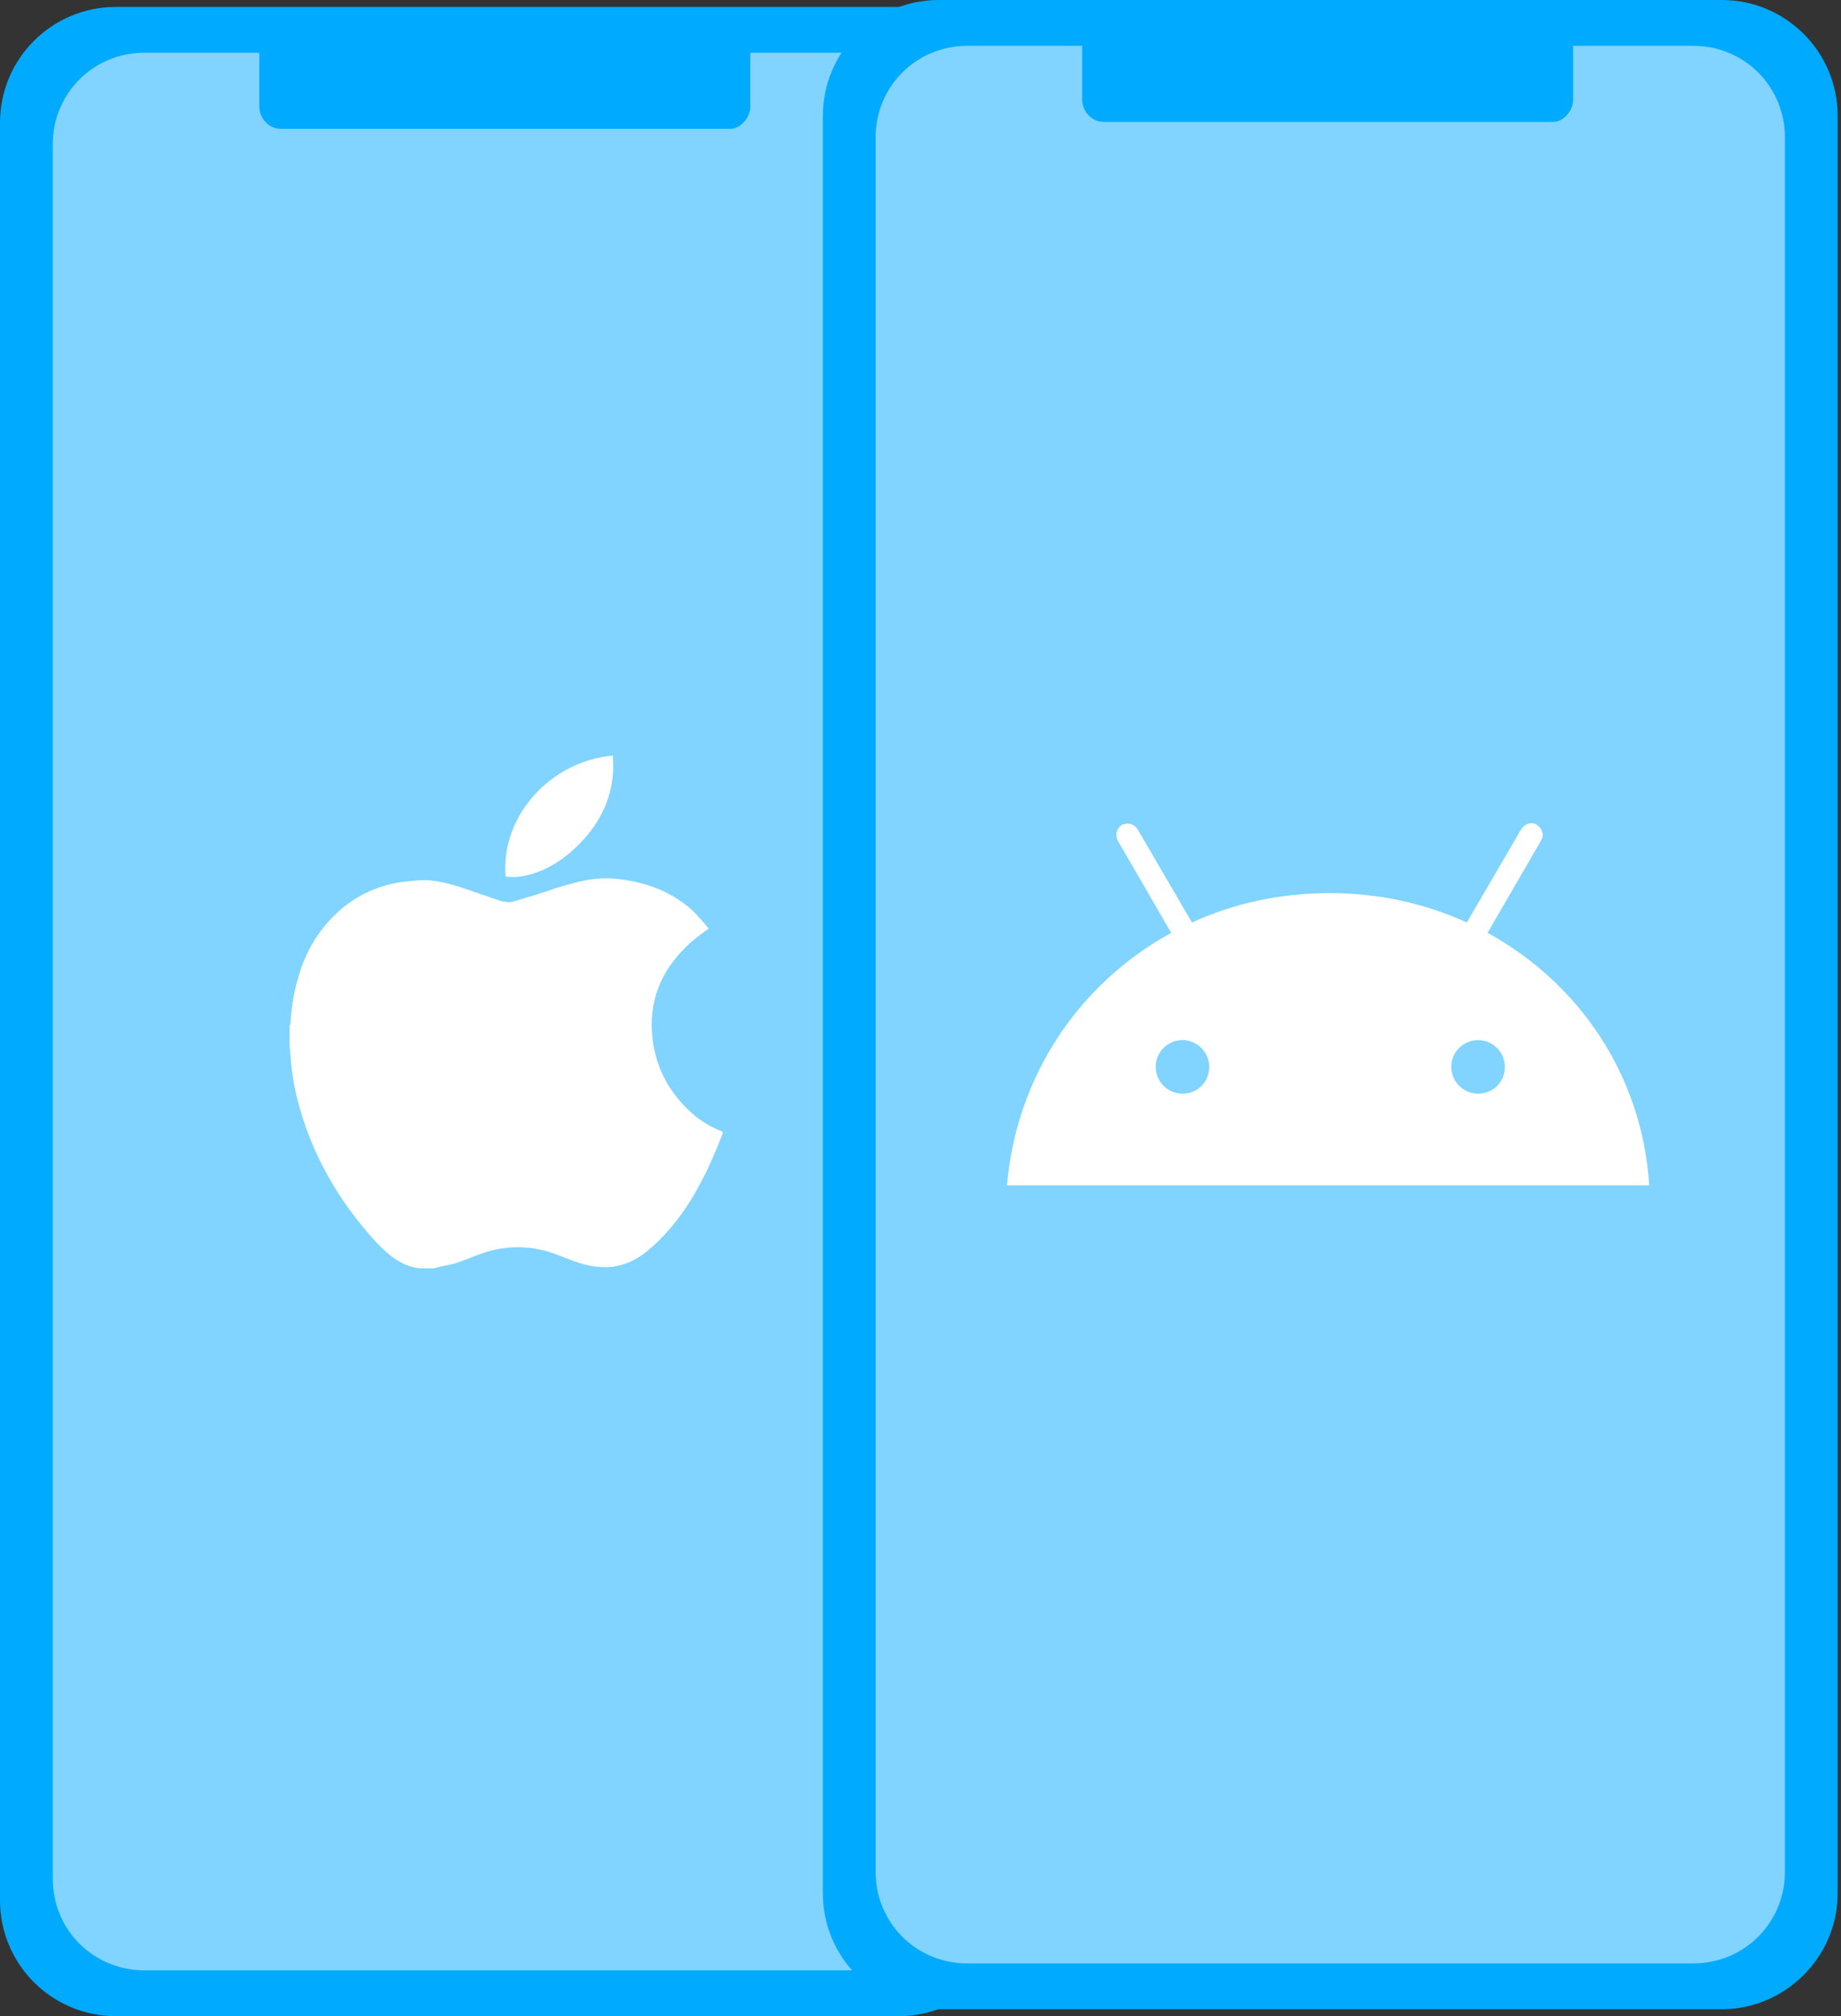 <?xml version="1.0" encoding="UTF-8"?>
<svg width="137px" height="150px" viewBox="0 0 137 150" version="1.1" xmlns="http://www.w3.org/2000/svg" xmlns:xlink="http://www.w3.org/1999/xlink">
    <rect x="0" y="0" width="137" height="150" fill="#333333" stroke="none"/>
    <title>native_apps</title>
    <g id="Web" stroke="none" stroke-width="1" fill="none" fill-rule="evenodd">
        <g id="services---app-experience" transform="translate(-559, -1400)" fill-rule="nonzero">
            <g id="Group-5" transform="translate(0, 1015)">
                <g id="Group-9" transform="translate(552, 379)">
                    <g id="native_apps" transform="translate(7, 6)">
                        <g id="Group" transform="translate(0, 0.515)">
                            <g id="Path">
                                <path d="M66.895,149.485 L8.619,149.485 C3.859,149.485 0,145.626 0,140.866 L0,8.619 C0,3.859 3.859,1.14259659e-15 8.619,1.14259659e-15 L66.895,1.14259659e-15 C71.655,1.14259659e-15 75.515,3.859 75.515,8.619 L75.515,140.866 C75.515,145.626 71.591,149.485 66.895,149.485 Z" fill="#00AAFF"></path>
                                <path d="M64.773,146.076 L10.742,146.076 C6.947,146.076 3.924,143.053 3.924,139.258 L3.924,10.227 C3.924,6.432 6.947,3.409 10.742,3.409 L64.773,3.409 C68.568,3.409 71.591,6.432 71.591,10.227 L71.591,139.258 C71.591,143.053 68.568,146.076 64.773,146.076 Z" fill="#80D4FF"></path>
                                <path d="M54.352,9.069 L20.905,9.069 C20.004,9.069 19.297,8.298 19.297,7.397 L19.297,0.064 L55.832,0.064 L55.832,7.397 C55.832,8.298 55.06,9.069 54.352,9.069 Z" fill="#00AAFF"></path>
                            </g>
                            <g transform="translate(21.548, 55.703)" fill="#FFFFFF" id="Path">
                                <path d="M10.742,38.143 C10.42,38.143 10.099,38.143 9.777,38.143 L9.713,38.143 C8.941,38.079 8.298,37.757 7.654,37.307 C7.075,36.857 6.561,36.342 6.111,35.828 C4.117,33.576 2.573,31.132 1.479,28.366 C0.708,26.372 0.193,24.378 0.064,22.256 C0.064,21.998 0,21.741 0,21.484 C0,21.033 0,20.648 0,20.197 C0,20.133 0,20.069 0.064,20.004 C0.129,18.589 0.386,17.238 0.836,15.888 C1.415,14.215 2.316,12.8 3.666,11.578 C5.017,10.356 6.625,9.648 8.426,9.391 C9.005,9.327 9.584,9.262 10.163,9.262 C11.321,9.327 12.35,9.648 13.443,10.034 C14.215,10.292 14.923,10.549 15.695,10.806 C15.952,10.87 16.274,10.935 16.595,10.87 C17.689,10.549 18.782,10.227 19.876,9.841 C20.712,9.584 21.612,9.327 22.513,9.198 C23.478,9.069 24.443,9.134 25.407,9.327 C27.144,9.648 28.688,10.356 29.974,11.514 C30.425,11.964 30.81,12.414 31.196,12.864 C30.682,13.25 30.103,13.636 29.653,14.087 C27.594,16.016 26.694,18.332 27.015,21.098 C27.273,23.285 28.302,25.15 29.974,26.63 C30.617,27.208 31.389,27.659 32.226,27.98 C32.226,28.045 32.226,28.109 32.226,28.109 C32.226,28.173 32.161,28.238 32.161,28.302 C31.647,29.588 31.132,30.81 30.489,31.968 C29.524,33.769 28.302,35.442 26.694,36.792 C25.407,37.886 23.992,38.272 22.384,37.95 C21.612,37.822 20.905,37.5 20.197,37.243 C18.203,36.407 16.145,36.342 14.087,37.114 C13.443,37.371 12.8,37.629 12.157,37.822 C11.578,37.95 11.192,38.015 10.742,38.143 Z"></path>
                                <path d="M16.081,9.005 C15.695,4.438 19.49,0.386 24.057,0 C24.057,0.45 24.121,0.965 24.057,1.415 C23.864,3.731 22.706,5.596 20.969,7.14 C20.069,7.912 19.104,8.491 18.01,8.812 C17.367,9.005 16.788,9.069 16.081,9.005 Z"></path>
                            </g>
                        </g>
                        <g id="Group" transform="translate(61.235, 0)">
                            <g id="Path">
                                <path d="M66.895,149.485 L8.619,149.485 C3.859,149.485 0,145.626 0,140.866 L0,8.619 C0,3.859 3.859,-1.14259659e-15 8.619,-1.14259659e-15 L66.895,-1.14259659e-15 C71.655,-1.14259659e-15 75.515,3.859 75.515,8.619 L75.515,140.866 C75.515,145.626 71.591,149.485 66.895,149.485 Z" fill="#00AAFF"></path>
                                <path d="M64.773,146.076 L10.742,146.076 C6.947,146.076 3.924,143.053 3.924,139.258 L3.924,10.227 C3.924,6.432 6.947,3.409 10.742,3.409 L64.773,3.409 C68.568,3.409 71.591,6.432 71.591,10.227 L71.591,139.258 C71.591,143.053 68.568,146.076 64.773,146.076 Z" fill="#80D4FF"></path>
                                <path d="M54.352,9.069 L20.905,9.069 C20.004,9.069 19.297,8.298 19.297,7.397 L19.297,0.064 L55.832,0.064 L55.832,7.397 C55.832,8.298 55.06,9.069 54.352,9.069 Z" fill="#00AAFF"></path>
                            </g>
                            <path d="M48.756,81.368 C47.663,81.368 46.762,80.467 46.762,79.374 C46.762,78.28 47.663,77.38 48.756,77.38 C49.85,77.38 50.75,78.28 50.75,79.374 C50.75,80.532 49.85,81.368 48.756,81.368 M26.758,81.368 C25.665,81.368 24.764,80.467 24.764,79.374 C24.764,78.28 25.665,77.38 26.758,77.38 C27.852,77.38 28.752,78.28 28.752,79.374 C28.752,80.532 27.852,81.368 26.758,81.368 M49.464,69.404 L53.452,62.521 C53.709,62.136 53.516,61.621 53.13,61.364 C52.744,61.106 52.23,61.299 51.973,61.685 L47.92,68.632 C44.833,67.217 41.359,66.445 37.693,66.445 C34.027,66.445 30.553,67.217 27.466,68.632 L23.413,61.685 C23.156,61.299 22.706,61.171 22.256,61.364 C21.87,61.621 21.741,62.071 21.934,62.521 L25.922,69.404 C19.104,73.135 14.408,80.017 13.701,88.186 L61.492,88.186 C60.978,80.017 56.282,73.135 49.464,69.404" id="Shape" fill="#FFFFFF"></path>
                        </g>
                    </g>
                </g>
            </g>
        </g>
    </g>
</svg>